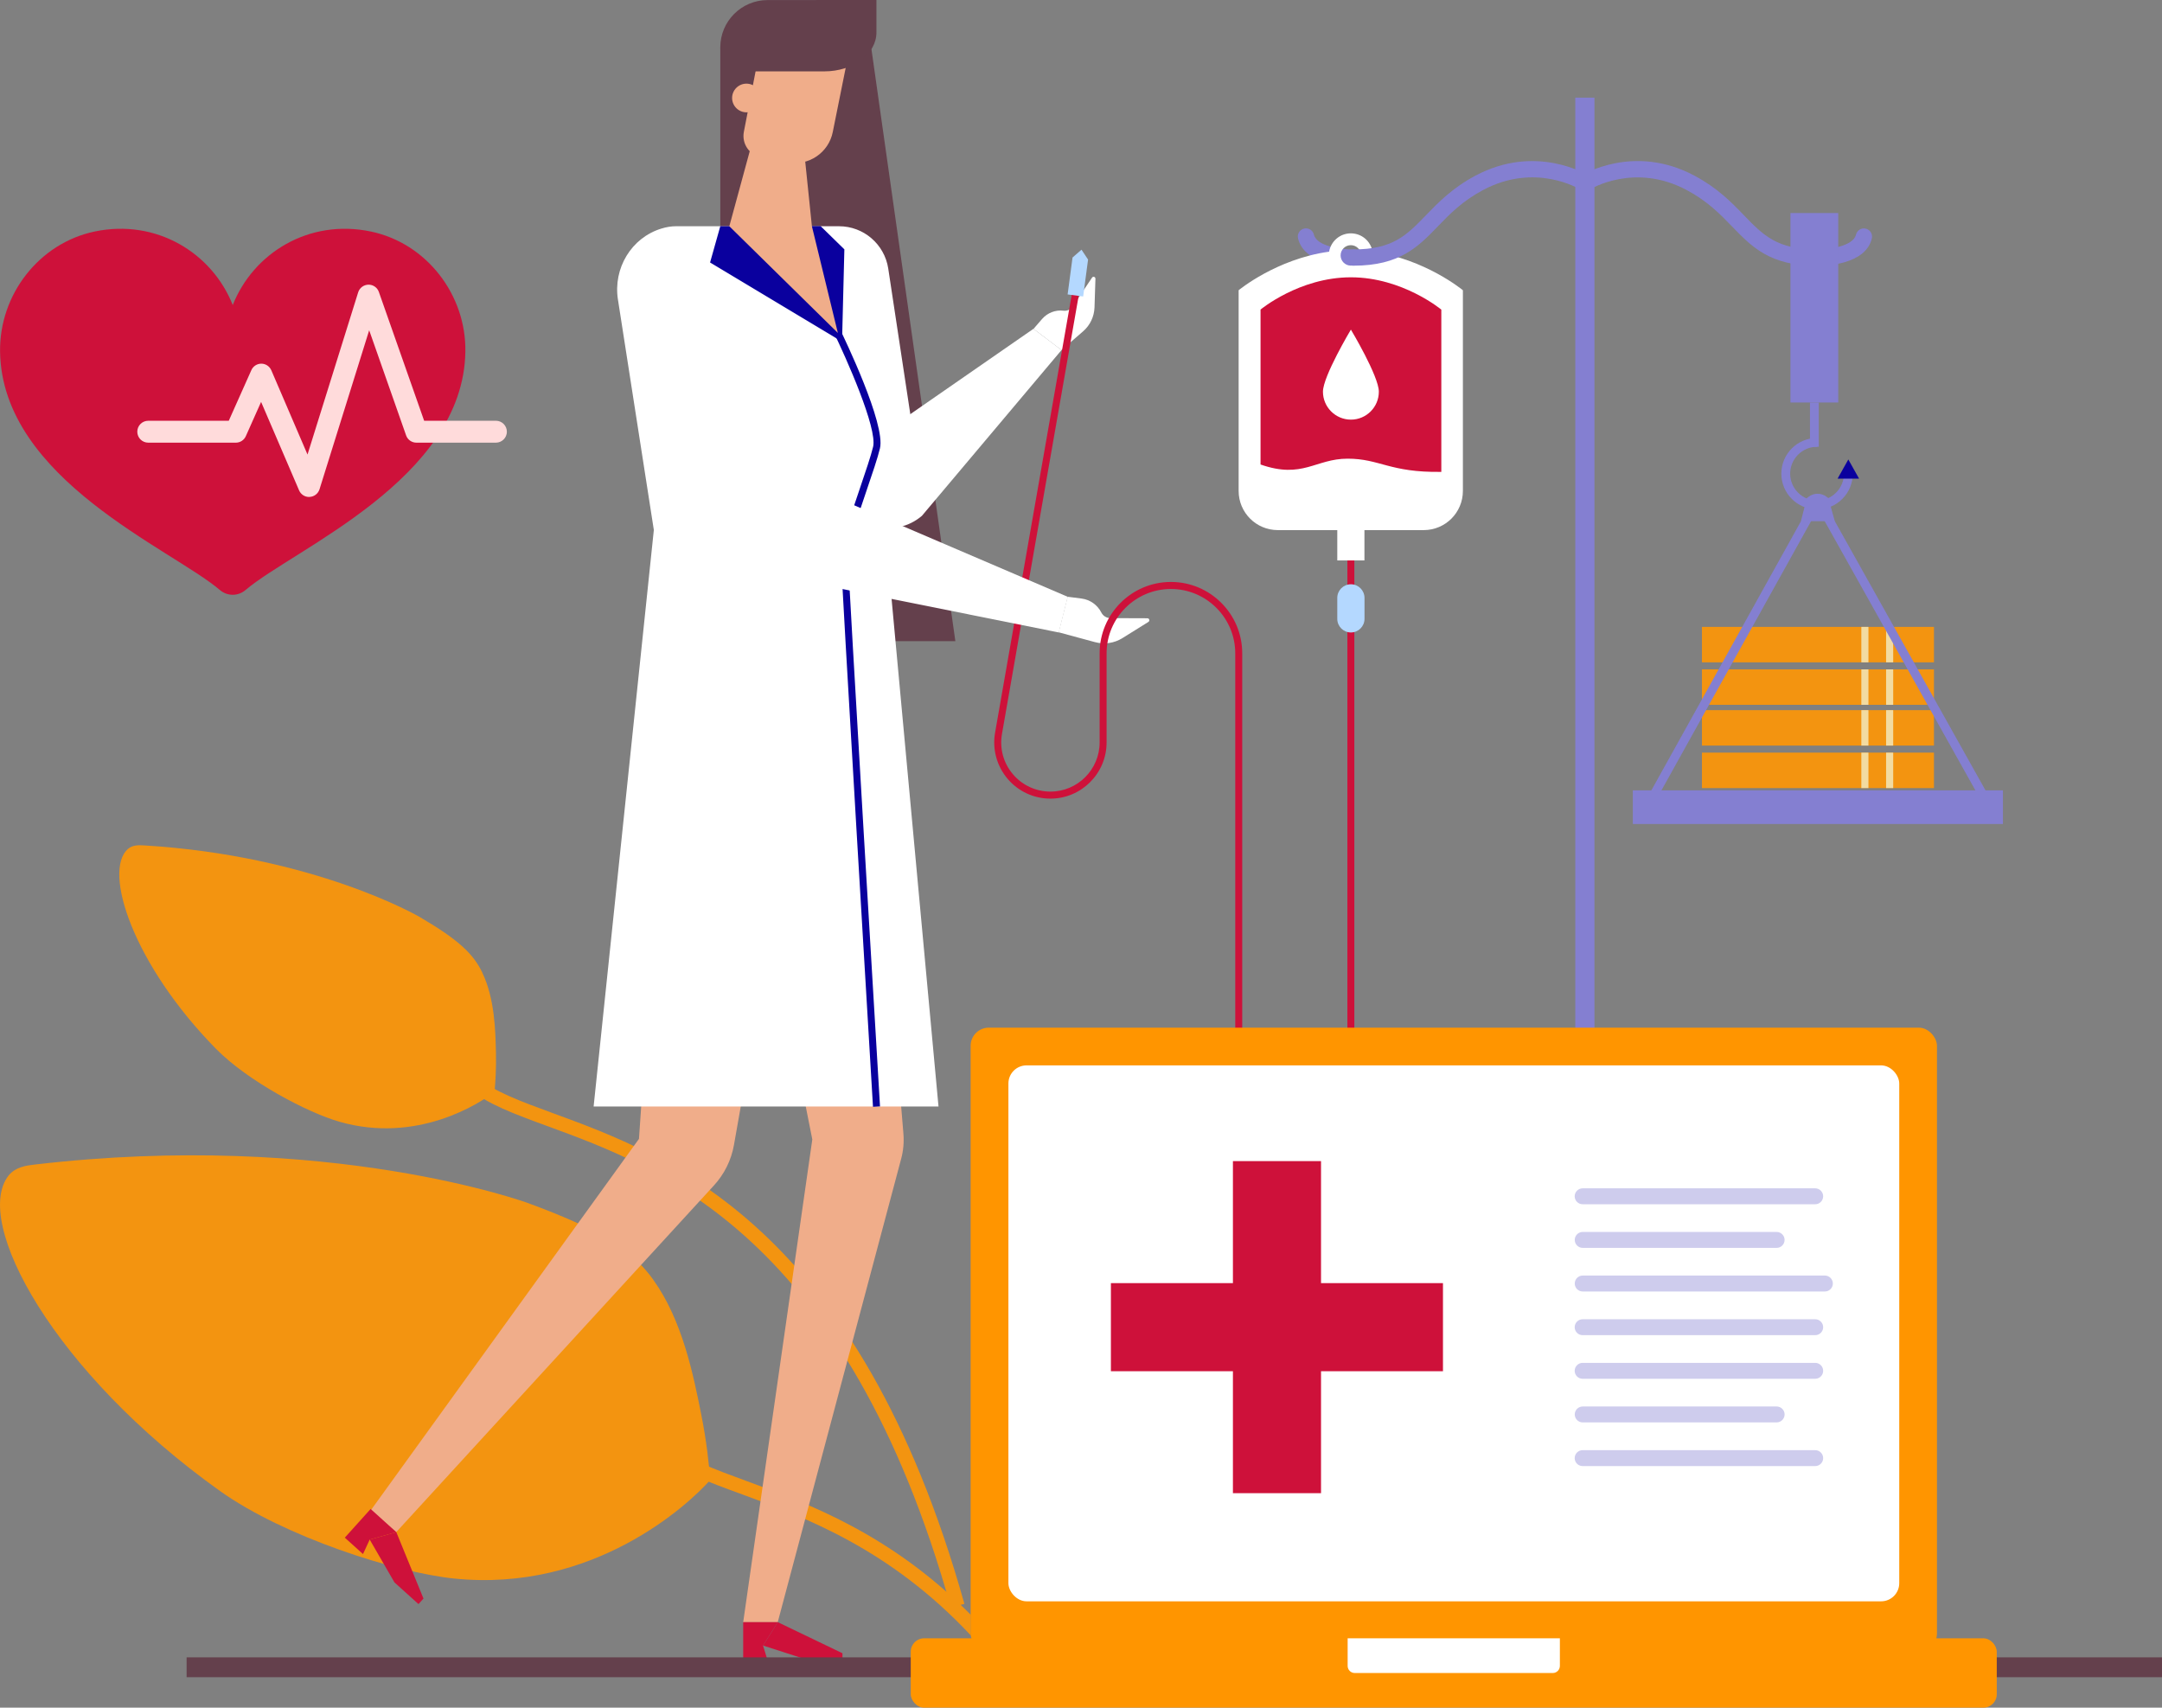 <?xml version="1.0" encoding="UTF-8"?>
<svg id="Calque_2" data-name="Calque 2" xmlns="http://www.w3.org/2000/svg" viewBox="0 0 325.67 257.23">
  <rect x="0" y="0" width="325.67" height="257.23" fill="#808080" stroke="none"/>
  <defs>
    <style>
      .cls-1 {
        fill: #ffdbdb;
      }

      .cls-2 {
        fill: #fff;
      }

      .cls-3 {
        fill: #f2dba1;
      }

      .cls-4 {
        fill: #f39410;
      }

      .cls-5 {
        fill: #64404c;
      }

      .cls-6 {
        fill: #ff9500;
      }

      .cls-7 {
        fill: #f0ad8a;
      }

      .cls-8 {
        fill: #b4d8ff;
      }

      .cls-9 {
        fill: #ce113a;
      }

      .cls-10 {
        fill: #847fd1;
      }

      .cls-11 {
        fill: #cecced;
      }

      .cls-12 {
        fill: #0a009e;
      }
    </style>
  </defs>
  <g id="Calque_1-2" data-name="Calque 1">
    <path class="cls-4" d="m146.22,243.23c-12.07-12.19-24.53-16.76-33.71-20.12-4.96-1.82-8.88-3.25-11.23-5.31l-1.39,1.6c2.65,2.31,6.73,3.81,11.9,5.7,9.34,3.42,22.18,8.13,34.44,21.24v-3.11Z"/>
    <g>
      <g>
        <g>
          <path class="cls-4" d="m98.42,192.8c4.38,6.09,6.03,14.36,7.19,20.16.83,4.13,1.19,7.6,1.37,9.98-3.28,3.71-17.62,17.01-38.64,14.83-8.72-.9-25.51-6.28-35.19-13.17C8.04,206.7-4.18,184.02,1.29,177.08c1.02-1.3,2.72-1.52,3.85-1.65,44.53-5.22,74.45,5.81,74.45,5.81,11.19,4.12,15.63,7.1,18.84,11.56Z"/>
          <path class="cls-4" d="m72.66,146.54c1.87,3.89,1.97,8.74,2.05,12.13.05,2.42-.09,4.42-.22,5.79-2.23,1.77-11.68,7.86-23.36,4.51-4.85-1.39-13.81-6.12-18.6-10.99-12.43-12.65-17.07-26.71-13.27-30.09.71-.63,1.69-.59,2.35-.55,25.73,1.52,41.56,10.76,41.56,10.76,5.92,3.46,8.14,5.59,9.5,8.44Z"/>
          <path class="cls-4" d="m143.24,242.16c-15.71-56.02-43.85-66.33-60.67-72.49-5.16-1.89-9.24-3.39-11.9-5.7l1.39-1.6c2.36,2.05,6.27,3.49,11.23,5.31,17.2,6.3,45.98,16.84,61.98,73.91l-2.04.57Z"/>
        </g>
        <g>
          <polygon class="cls-5" points="143.91 96.58 108.5 96.58 108.5 7.18 130.87 4.58 143.91 96.58"/>
          <path class="cls-5" d="m124,14.27h-8.37c-3.94,0-7.13-3.19-7.13-7.13s3.19-7.13,7.13-7.13h8.37v14.27Z"/>
          <path class="cls-2" d="m126.63,74.48l-8.24-34.35,8.84-4.84,8.96,27.74,19.48-13.5,4.23,3.2-21.03,24.97c-4.09,3.49-10.4,1.83-12.25-3.22Z"/>
          <path class="cls-7" d="m118.64,24.46l-4.01-.78c-1.77-.34-2.92-2.05-2.58-3.82l2.27-11.71,13.42.33-2.29,11.37c-.61,3.16-3.67,5.22-6.82,4.6Z"/>
          <path class="cls-7" d="m111.95,244.35l10.41-72.71-12.25-61.7h20.94l5.03,60.78c.11,1.31,0,2.62-.35,3.89l-18.58,69.75h-5.21Z"/>
          <path class="cls-7" d="m55.78,227.6l40.47-56.05,4.3-62.35,20.27,5.25-10.26,58.01c-.4,2.28-1.45,4.4-3.02,6.11l-47.85,52.21-3.92-3.19Z"/>
          <path class="cls-2" d="m159.9,52.73l3.26-2.83c1.05-.91,1.66-2.21,1.71-3.59l.14-4.33c0-.28-.35-.4-.51-.16l-2.92,4.35c-.3.45-.84.7-1.38.63-1.21-.15-2.42.32-3.22,1.24l-1.3,1.5,4.23,3.2Z"/>
          <g>
            <polygon class="cls-9" points="63.04 241.63 59.42 238.36 55.69 231.91 59.7 230.79 63.79 240.79 63.04 241.63"/>
            <polygon class="cls-9" points="54.68 234.09 51.94 231.62 55.83 227.3 59.7 230.79 55.69 231.91 54.68 234.09"/>
          </g>
          <g>
            <polygon class="cls-9" points="126.9 250.16 122.03 250.16 114.94 247.87 117.16 244.35 126.9 249.03 126.9 250.16"/>
            <polygon class="cls-9" points="115.64 250.16 111.95 250.16 111.95 244.35 117.16 244.35 114.94 247.87 115.64 250.16"/>
          </g>
          <path class="cls-2" d="m141.38,166.67h-51.96l9.07-86.84-5.41-34.73c-.73-4.68,2.02-9.29,6.55-10.67.74-.23,1.48-.35,2.16-.35h24.6c3.7,0,6.85,2.71,7.41,6.37l4.21,27.78-4.65,11.79,8.01,86.65Z"/>
          <path class="cls-5" d="m124.18,10.75h-12.33l.84-6.37,10.39-4.38h8.94v4.89c0,3.24-3.51,5.86-7.84,5.86Z"/>
          <path class="cls-7" d="m114.6,14.76c0,1.2-.97,2.16-2.16,2.16s-2.16-.97-2.16-2.16.97-2.16,2.16-2.16,2.16.97,2.16,2.16Z"/>
          <path class="cls-12" d="m131.5,166.71c-.2-3.29-4.83-80.53-4.83-83.08,0-1.65,1.45-5.92,2.85-10.04.86-2.53,1.67-4.92,2-6.29.67-2.79-4.1-13.48-6-17.37l.95-.46c.71,1.46,6.96,14.41,6.08,18.07-.34,1.43-1.16,3.84-2.03,6.39-1.31,3.86-2.79,8.23-2.79,9.71,0,2.53,4.78,82.22,4.83,83.02l-1.05.06Z"/>
          <path class="cls-2" d="m159.49,95.25l5.43,1.47c1.42.39,2.93.17,4.17-.61l3.9-2.43c.25-.16.14-.55-.16-.55l-5.56-.02c-.58,0-1.11-.33-1.37-.84-.59-1.16-1.71-1.95-2.99-2.11l-2.09-.27-1.35,5.36Z"/>
          <polygon class="cls-12" points="109.86 34.08 108.5 34.08 106.96 39.54 126.84 51.47 127.19 37.56 123.61 34.06 122.3 34.06 109.86 34.08"/>
          <polygon class="cls-7" points="120.72 18.78 113.58 20.41 109.86 34.08 126.21 50.15 122.3 34.08 120.72 18.78"/>
          <rect class="cls-10" x="237.29" y="14.71" width="2.89" height="146.6"/>
          <path class="cls-10" d="m203.69,40.03c-1.38,0-7.24-.23-8.16-4.12-.16-.66.25-1.32.91-1.48.66-.15,1.32.25,1.48.91.42,1.78,4.19,2.27,5.93,2.23.68-.03,1.24.52,1.25,1.2.02.68-.52,1.24-1.2,1.25-.05,0-.12,0-.22,0Z"/>
          <g>
            <path class="cls-10" d="m273.79,40.03c-.1,0-.17,0-.22,0-.68-.01-1.22-.58-1.2-1.25.01-.67.56-1.2,1.23-1.2,0,0,.02,0,.03,0,1.76.03,5.52-.46,5.94-2.23.16-.66.82-1.07,1.48-.91.66.16,1.07.82.91,1.48-.92,3.89-6.78,4.12-8.16,4.12Z"/>
            <path class="cls-10" d="m273.6,40.03c-6.98,0-9.74-2.86-12.67-5.89-1.82-1.88-3.7-3.83-6.85-5.51-7.83-4.18-14.42-.21-14.69-.04-.58.35-1.33.18-1.69-.4-.36-.57-.18-1.33.39-1.69.32-.2,8.03-4.91,17.15-.04,3.49,1.86,5.6,4.04,7.46,5.97,2.88,2.98,4.97,5.14,10.91,5.14.68,0,1.23.55,1.23,1.23s-.55,1.23-1.23,1.23Z"/>
          </g>
          <g>
            <path class="cls-2" d="m206.75,37.91c-.26-1.57-1.62-2.76-3.27-2.76s-3,1.2-3.27,2.76c-7.97,1.1-13.63,5.81-13.63,5.81v30.23c0,3.26,2.64,5.9,5.9,5.9h21.98c3.26,0,5.9-2.64,5.9-5.9v-30.23s-5.66-4.71-13.63-5.81Zm-3.27,2.1c-.85,0-1.54-.69-1.54-1.54s.69-1.54,1.54-1.54,1.54.69,1.54,1.54-.69,1.54-1.54,1.54Z"/>
            <path class="cls-9" d="m189.87,46.64s5.84-4.87,13.62-4.87,13.62,4.87,13.62,4.87v24.44c-7.77.12-9.26-1.99-14.11-1.99s-6.78,3.1-13.12.88v-23.33Z"/>
            <path class="cls-2" d="m207.7,59c0,2.33-1.89,4.21-4.21,4.21s-4.21-1.89-4.21-4.21,4.21-9.35,4.21-9.35c0,0,4.21,7.02,4.21,9.35Z"/>
            <path class="cls-9" d="m195.04,181.1c-4.95,0-8.97-4.03-8.97-8.97v-73.72c0-5.34-4.35-9.69-9.69-9.69s-9.69,4.35-9.69,9.69v13.43c0,4.67-3.8,8.46-8.46,8.46-2.51,0-4.87-1.1-6.48-3.02-1.61-1.92-2.29-4.43-1.86-6.9l11.81-67.47,1.04.18-11.81,67.47c-.38,2.16.21,4.36,1.63,6.04,1.41,1.68,3.48,2.64,5.67,2.64,4.09,0,7.41-3.32,7.41-7.41v-13.43c0-5.92,4.82-10.74,10.74-10.74s10.74,4.82,10.74,10.74v73.72c0,4.37,3.55,7.92,7.92,7.92s7.92-3.55,7.92-7.92v-91.24h1.05v91.24c0,4.95-4.03,8.97-8.97,8.97Z"/>
            <polygon class="cls-8" points="163.16 44.66 160.82 44.35 161.56 38.79 162.91 37.61 163.9 39.1 163.16 44.66"/>
            <path class="cls-8" d="m203.49,95.27c-1.13,0-2.05-.92-2.05-2.05v-3.16c0-1.13.92-2.05,2.05-2.05s2.05.92,2.05,2.05v3.16c0,1.13-.92,2.05-2.05,2.05Z"/>
            <rect class="cls-2" x="201.44" y="74.94" width="4.09" height="9.47" transform="translate(406.97 159.36) rotate(180)"/>
          </g>
          <polygon class="cls-2" points="159.49 95.27 119.88 87.32 94.83 45.65 105.19 39.54 127.33 75.54 160.84 89.9 159.49 95.27"/>
          <path class="cls-10" d="m203.88,40.03c-.68,0-1.23-.55-1.23-1.23s.55-1.23,1.23-1.23c5.94,0,8.02-2.15,10.91-5.14,1.86-1.92,3.97-4.11,7.46-5.97,9.12-4.86,16.82-.16,17.15.04.57.36.75,1.12.39,1.69-.36.57-1.12.75-1.69.39-.29-.18-6.87-4.13-14.69.04-3.15,1.68-5.03,3.62-6.85,5.51-2.93,3.03-5.69,5.89-12.67,5.89Z"/>
        </g>
      </g>
      <g>
        <rect class="cls-10" x="245.96" y="119.05" width="55.75" height="5.07"/>
        <rect class="cls-4" x="256.37" y="113.37" width="34.95" height="5.34"/>
        <rect class="cls-3" x="280.38" y="113.37" width="1.07" height="5.34"/>
        <rect class="cls-3" x="284.11" y="113.37" width="1.07" height="5.34"/>
        <rect class="cls-4" x="256.37" y="106.97" width="34.95" height="5.34"/>
        <rect class="cls-3" x="280.38" y="106.97" width="1.07" height="5.34"/>
        <rect class="cls-3" x="284.11" y="106.97" width="1.07" height="5.34"/>
        <rect class="cls-4" x="256.37" y="100.83" width="34.95" height="5.34"/>
        <rect class="cls-3" x="280.38" y="100.83" width="1.07" height="5.34"/>
        <rect class="cls-3" x="284.11" y="100.83" width="1.07" height="5.34"/>
        <rect class="cls-4" x="256.37" y="94.43" width="34.95" height="5.34"/>
        <rect class="cls-3" x="280.38" y="94.43" width="1.07" height="5.34"/>
        <rect class="cls-3" x="284.11" y="94.43" width="1.07" height="5.34"/>
        <path class="cls-10" d="m249.21,120.98l-1.17-.65,25.21-45.35c.12-.21.34-.34.58-.34.24,0,.47.13.58.34l25.01,44.67-1.16.65-24.43-43.63-24.63,44.31Z"/>
        <g>
          <path class="cls-10" d="m273.71,76.73c-2.97,0-5.38-2.41-5.38-5.38s2.41-5.38,5.38-5.38v1.33c-2.23,0-4.05,1.82-4.05,4.05s1.82,4.05,4.05,4.05,4.05-1.82,4.05-4.05h1.33c0,2.97-2.41,5.38-5.38,5.38Z"/>
          <polygon class="cls-12" points="276.8 72.1 278.42 69.21 280.04 72.1 276.8 72.1"/>
          <rect class="cls-10" x="272.64" y="60.63" width="1.33" height="6.67"/>
        </g>
        <path class="cls-10" d="m276.38,78.51h-5.1l.88-3.47.26-.2c.81-.62,1.93-.62,2.74,0l.26.2.96,3.47Z"/>
        <rect class="cls-10" x="269.7" y="32.09" width="7.2" height="28.54"/>
      </g>
      <rect class="cls-5" x="28.11" y="249.65" width="297.57" height="2.99"/>
    </g>
    <g>
      <path class="cls-9" d="m36.98,88.88c7.29-6.21,32.83-16.66,33.12-35.92.13-8.58-5.86-16.34-14.26-18.09-9.31-1.94-17.67,3.24-20.78,11.08-3.11-7.84-11.48-13.02-20.79-11.08C5.87,36.63-.11,44.39.01,52.97c.29,19.25,25.82,29.7,33.12,35.91,1.12.95,2.73.95,3.85,0Z"/>
      <path class="cls-1" d="m46.56,74.86c-.66,0-1.25-.39-1.51-1l-5.72-13.32-2.3,5.16c-.26.59-.85.98-1.5.98h-13.2c-.91,0-1.65-.74-1.65-1.65s.74-1.65,1.65-1.65h12.13l3.4-7.62c.26-.59.85-.98,1.5-.98h.01c.65,0,1.24.4,1.5,1l5.45,12.69,7.63-24.43c.21-.68.83-1.14,1.54-1.16h.03c.7,0,1.32.44,1.55,1.1l6.82,19.4h10.81c.91,0,1.65.74,1.65,1.65s-.74,1.65-1.65,1.65h-11.98c-.7,0-1.32-.44-1.55-1.1l-5.56-15.83-7.48,23.95c-.21.66-.8,1.12-1.49,1.15-.03,0-.06,0-.09,0Z"/>
    </g>
    <g>
      <g>
        <rect class="cls-6" x="146.21" y="154.8" width="145.56" height="94" rx="2.73" ry="2.73"/>
        <rect class="cls-2" x="151.9" y="160.48" width="134.19" height="80.73" rx="2.73" ry="2.73"/>
        <rect class="cls-6" x="137.19" y="246.78" width="163.59" height="10.45" rx="2.02" ry="2.02"/>
        <path class="cls-2" d="m203.01,246.78h31.96v4.16c0,.59-.48,1.07-1.07,1.07h-29.83c-.59,0-1.07-.48-1.07-1.07v-4.16h0Z"/>
      </g>
      <g>
        <path class="cls-11" d="m273.43,181.4h-35.03c-.66,0-1.2-.54-1.2-1.2s.54-1.2,1.2-1.2h35.03c.66,0,1.2.54,1.2,1.2s-.54,1.2-1.2,1.2Z"/>
        <path class="cls-11" d="m267.62,187.97h-29.21c-.66,0-1.2-.54-1.2-1.2s.54-1.2,1.2-1.2h29.21c.66,0,1.2.54,1.2,1.2s-.54,1.2-1.2,1.2Z"/>
        <path class="cls-11" d="m274.89,194.54h-36.48c-.66,0-1.2-.54-1.2-1.2s.54-1.2,1.2-1.2h36.48c.66,0,1.2.54,1.2,1.2s-.54,1.2-1.2,1.2Z"/>
        <path class="cls-11" d="m273.43,201.12h-35.03c-.66,0-1.2-.54-1.2-1.2s.54-1.2,1.2-1.2h35.03c.66,0,1.2.54,1.2,1.2s-.54,1.2-1.2,1.2Z"/>
        <path class="cls-11" d="m273.43,207.69h-35.03c-.66,0-1.2-.54-1.2-1.2s.54-1.2,1.2-1.2h35.03c.66,0,1.2.54,1.2,1.2s-.54,1.2-1.2,1.2Z"/>
        <path class="cls-11" d="m267.62,214.26h-29.21c-.66,0-1.2-.54-1.2-1.2s.54-1.2,1.2-1.2h29.21c.66,0,1.2.54,1.2,1.2s-.54,1.2-1.2,1.2Z"/>
        <path class="cls-11" d="m273.43,220.84h-35.03c-.66,0-1.2-.54-1.2-1.2s.54-1.2,1.2-1.2h35.03c.66,0,1.2.54,1.2,1.2s-.54,1.2-1.2,1.2Z"/>
      </g>
      <g>
        <rect class="cls-9" x="185.72" y="174.9" width="13.27" height="50.02"/>
        <rect class="cls-9" x="185.72" y="174.9" width="13.27" height="50.02" transform="translate(-7.56 392.27) rotate(-90)"/>
      </g>
    </g>
  </g>
</svg>